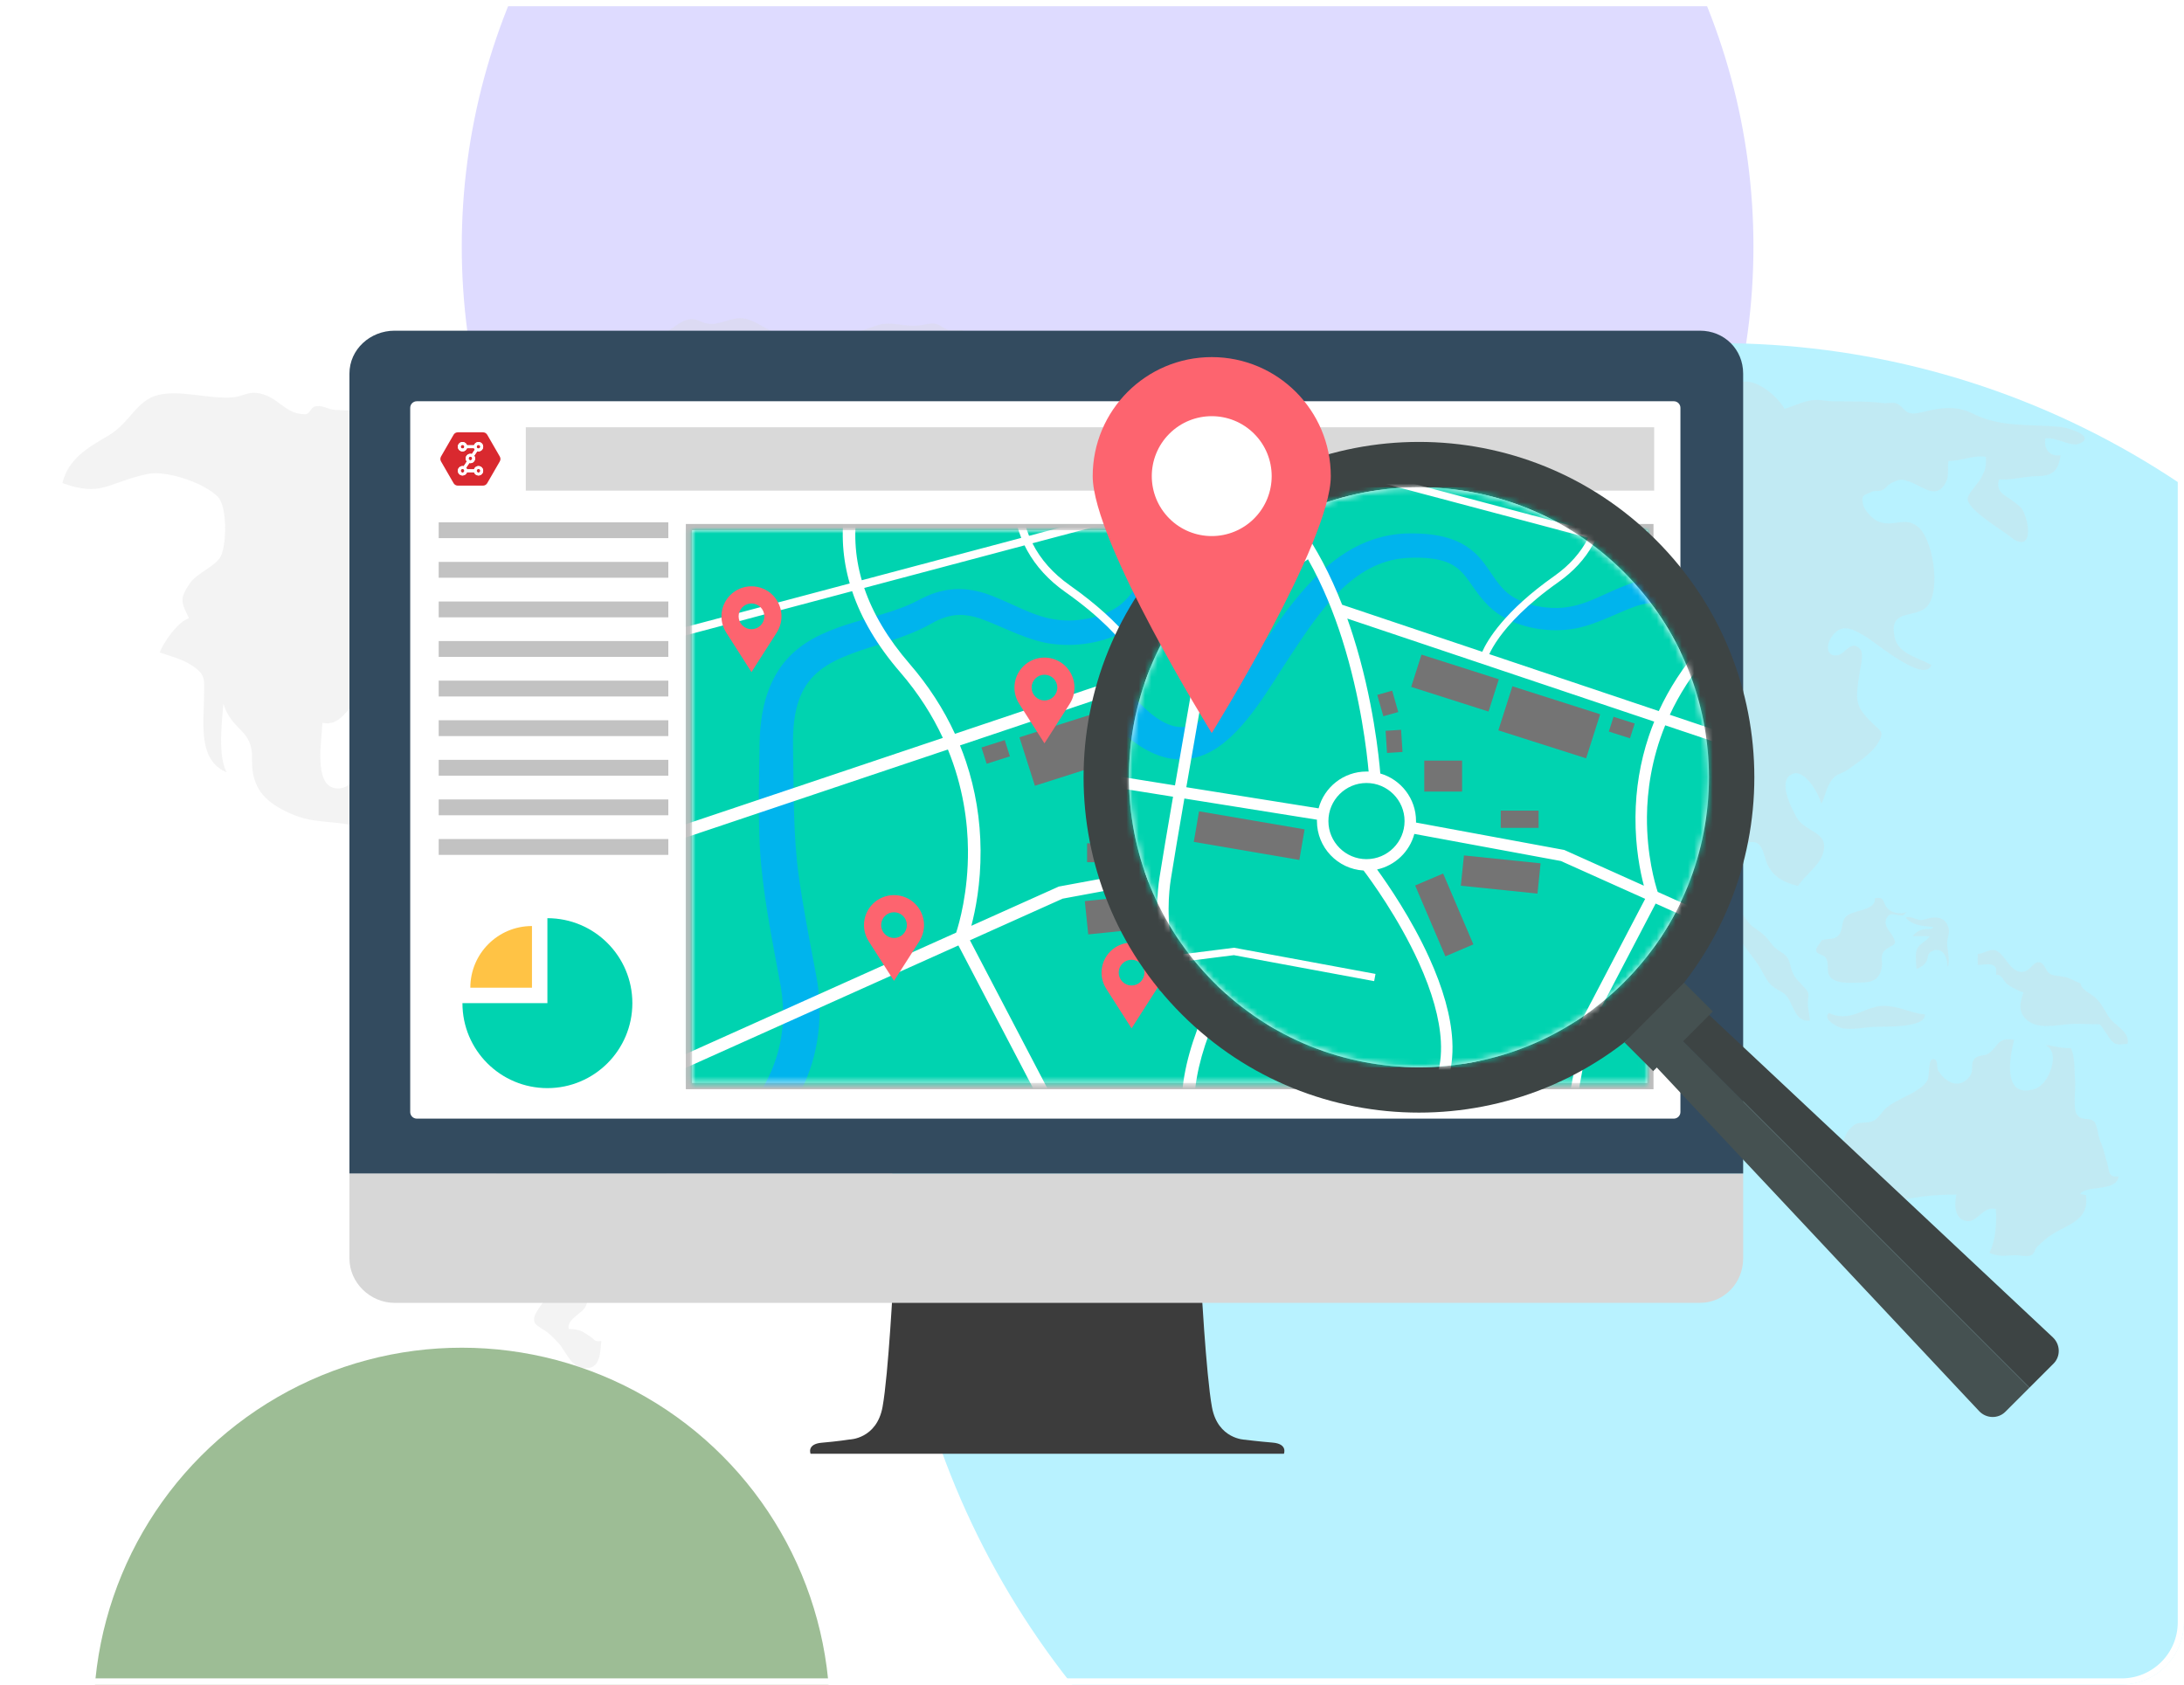 <svg width="350" height="270" viewBox="0 0 350 270" fill="none" xmlns="http://www.w3.org/2000/svg">
<g clip-path="url(#clip0_6301_7589)">
<g filter="url(#filter0_f_6301_7589)">
<circle cx="177.5" cy="39.5" r="103.5" fill="#DEDBFF"/>
</g>
<g filter="url(#filter1_f_6301_7589)">
<circle cx="275.5" cy="187.5" r="132.5" fill="#B8F2FF"/>
</g>
<g filter="url(#filter2_f_6301_7589)">
<circle cx="74" cy="275" r="59" fill="#9DBD95"/>
</g>
<g opacity="0.3">
<path d="M67.2 143.325C66.292 143.049 63.677 138.067 63.539 136.911C63.264 134.516 65.135 132.892 65.163 130.497C63.787 130.305 62.273 130.415 60.841 130.332C60.291 128.102 60.621 126.038 58.392 125.295C56.052 124.524 56.079 126.726 53.657 126.313C50.271 125.735 51.565 118.606 51.675 115.853C55.143 116.569 55.832 112.22 58.749 111.752C60.621 111.421 61.447 113.376 63.154 113.458C64.668 113.568 67.172 111.697 68.494 111.119C69.32 112.522 69.347 114.091 69.925 115.468C70.586 117.092 71.907 117.505 71.99 119.542C71.962 117.037 72.953 114.009 74.054 111.119C77.22 110.32 79.835 108.173 80.77 105.283C81.321 103.631 80.605 102.916 81.679 101.429C82.45 100.328 84.211 99.805 85.175 98.814C88.203 95.704 87.983 95.649 92.277 95.181C94.837 94.906 96.874 94.052 98.966 92.428C97.424 92.456 92.882 92.868 92.249 91.355C91.148 88.684 95.442 87.253 97.011 87.033C102.241 86.317 104.498 87.446 108.6 83.62C107.031 82.849 103.92 82.821 103.094 81.362C102.269 79.931 103.177 77.206 102.324 75.554C98.388 76.848 99.791 74.563 97.039 73.132C94.616 71.866 91.231 74.096 90.597 75.995C89.469 79.27 91.588 80.702 88.808 83.675C86.744 85.849 83.385 87.804 80.66 89.015C79.394 86.648 79.642 84.941 78.321 83.042C77.385 81.72 76.642 82.326 76.036 80.592C75.513 79.188 76.008 76.71 76.064 75.252C79.394 74.068 83.496 71.948 86.193 69.829C87.9 68.48 88.891 67.654 90.845 67.049C92.855 66.443 94.561 67.462 95.635 65.067C95.433 65.03 95.24 64.993 95.057 64.957C94.561 60.938 101.801 64.213 102.792 66.801C103.039 67.517 103.315 68.232 103.122 69.086C102.929 69.884 101.498 70.71 101.498 70.765C101.443 73.242 103.865 73.27 106.233 74.233C106.921 72.774 105.847 71.783 104.498 71.178C105.847 70.957 106.838 70.104 106.783 68.783C105.737 68.673 105.517 68.04 104.719 67.627C105.352 67.352 105.93 66.498 106.783 66.305C106.921 64.764 106.976 63.14 106.453 61.681C103.562 61.516 102.324 61.268 100.012 60.36C96.681 59.038 95.772 60.442 92.304 60.332C92.249 61.709 92.166 63.112 92.607 64.324L92.277 64.681C90.487 68.205 88.781 62.947 86.936 62.672C87.102 63.993 87.68 65.012 87.762 66.305C84.156 66.058 81.734 68.343 78.045 68.067C75.155 67.874 71.246 67.682 68.494 67.104C65.356 66.471 64.062 65.507 60.786 65.7C58.502 65.81 56.052 65.838 53.767 65.7C52.556 65.645 51.895 64.957 50.712 65.094C49.748 65.177 49.721 66.361 48.95 66.388C45.564 66.471 44.546 63.333 41.105 62.975C39.673 62.81 38.82 63.525 37.471 63.663C33.618 64.048 29.021 62.424 25.332 63.305C21.864 64.158 20.818 67.764 17.432 69.774C14.184 71.673 10.936 73.49 10 77.426C16.331 79.711 17.129 77.371 23.653 75.967C26.626 75.334 32.709 77.371 34.911 79.628C36.37 81.142 36.37 86.95 35.407 89.097C34.664 90.722 31.526 91.823 30.397 93.529C28.718 96.007 29.048 96.53 30.287 99.09C28.498 99.612 26.158 102.998 25.608 104.567C27.204 105.145 29.213 105.641 30.672 106.604C33.095 108.173 32.709 108.834 32.682 112.165C32.627 116.156 31.801 121.909 36.315 123.781C34.911 121.028 35.545 115.991 35.792 112.825C37.251 117.285 40.527 116.872 40.389 121.661C40.252 126.671 42.839 128.928 47.408 130.745C51.29 132.259 55.859 131.24 59.768 133.498C62.741 135.232 61.97 136.718 62.796 139.498C63.401 141.563 65.025 144.453 67.2 143.325Z" fill="#D8D8D8"/>
<path d="M145.155 63.663C144.769 61.764 142.182 60.635 145.568 59.424C146.944 58.928 148.155 59.286 149.504 58.956C150.99 58.626 150.385 58.736 150.743 57.442C151.045 56.313 150.715 56.148 151.954 55.405C152.449 55.102 152.917 55.157 153.468 54.744C154.073 54.276 154.294 53.616 154.954 53.368L154.128 52.873C153.468 52.873 152.559 53.038 151.926 52.845C150.99 52.57 150.605 51.882 149.559 51.854C148.733 51.827 147.88 52.129 147.027 52.184C145.182 52.322 143.586 51.772 141.879 51.882C140.2 51.992 138.714 53.038 137.007 53.203C135.465 53.368 133.814 53.671 132.245 53.533C131.171 53.451 130.291 53.148 129.217 53.038C127.951 52.9 126.96 53.533 125.749 53.561C123.271 53.616 121.097 50.946 118.537 51.001C116.775 51.028 115.178 52.184 113.334 51.854C112.261 51.661 111.765 51.056 110.609 51.166C108.93 51.304 107.636 53.01 106.095 53.506C105.131 53.809 104.058 53.368 103.122 53.726C101.938 54.166 101.278 55.185 99.901 55.405C99.241 55.515 98.442 55.405 97.754 55.433C97.534 57.855 103.149 57.084 104.553 56.919C105.957 56.781 107.031 56.038 108.187 55.708C109.591 55.267 111.022 55.57 112.591 55.57C114.325 55.57 114.986 54.552 116.527 54.221C117.243 54.056 120.519 54.084 120.932 54.772C121.757 56.176 119.06 56.341 118.234 56.424C116.913 56.561 116.142 56.534 115.261 57.607C116.362 58.708 118.702 57.745 119.968 58.626C121.262 59.507 119.996 62.975 122.253 62.865C122.253 64.764 122.198 65.397 120.739 65.893C119.17 66.443 118.454 65.728 118.399 67.93C118.317 70.985 121.372 70.242 122.143 72.719C122.528 74.04 122.693 77.949 125.171 75.417C125.859 74.729 125.501 73.82 126.354 72.995C127.29 72.141 128.859 72.114 129.85 71.343C130.869 70.517 131.061 69.636 132.465 69.168C133.539 68.811 134.557 68.865 135.465 68.398C136.484 67.847 137.09 66.773 138.218 66.416C138.989 66.14 140.035 66.416 140.833 66.195C142.292 65.81 145.485 65.397 145.155 63.663Z" fill="#D8D8D8"/>
<path d="M117.271 157.281C115.206 156.482 112.921 156.978 111.683 155.161C111.242 154.555 110.967 152.601 110.279 152.408C110.059 152.326 108.49 153.069 108.077 153.124C106.398 153.427 103.975 154.473 102.351 154.087C102.076 151.72 102.599 149.133 102.461 146.683C101.553 146.628 100.342 146.903 99.461 146.655C97.919 146.242 98.085 144.839 96.791 143.985C95.91 143.38 94.671 143.6 93.57 143.022C92.332 142.416 91.423 141.095 90.295 140.517C88.973 139.856 87.542 139.361 86.138 138.452C84.707 137.517 83.275 137.186 81.486 136.828H80.468C79.311 137.902 80.33 138.7 80.688 139.581C80.963 140.297 81.761 142.636 80 142.609C78.623 142.581 79.614 140.902 79.257 140.049C79.091 139.636 78.293 139.278 78.128 138.838C77.935 138.37 78.1 137.517 78.045 137.049C77.467 136.994 76.889 136.994 76.311 137.021C76.229 140.159 74.082 140.187 71.356 140.599C71.054 141.783 72.045 141.838 72.21 142.636C72.54 144.233 71.081 144.536 70.668 145.692C70.283 146.82 71.054 146.71 71.164 147.839C71.329 149.518 69.842 150.069 68.631 150.922C67.365 151.83 65.989 152.656 65.438 154.28C64.75 156.317 65.521 156.455 66.952 157.336C69.237 158.794 68.163 160.749 68.301 163.226C68.824 163.419 69.237 163.694 69.787 163.777C70.035 164.905 71.136 165.401 71.742 166.172C72.568 167.245 72.98 168.594 73.228 170.135C75.017 170.328 79.587 169.117 80.302 170.245C80.908 171.154 79.945 172.338 80.165 173.108C80.633 174.732 82.67 174.072 84.184 174.374C83.578 175.31 82.835 175.888 81.679 175.806C81.431 177.347 82.505 178.063 82.78 179.384C82.092 179.742 79.89 181.201 79.724 181.862C79.394 183.293 81.871 184.312 81.431 186.046C78.596 186.293 79.89 189.266 79.807 190.973C80.936 191.606 82.202 191.799 83.33 192.404C83.385 194.083 83.441 195.79 83.523 197.442C83.578 198.488 83 201.185 83.578 202.039C83.853 202.424 84.762 202.231 85.065 202.672C85.285 202.919 85.147 203.222 85.34 203.553C85.808 204.296 85.34 204.406 86.055 205.066C86.716 205.672 87.267 205.177 87.597 206.085C87.762 206.58 87.404 207.874 87.212 208.315C86.799 209.333 85.147 210.792 85.698 212.003C85.918 212.499 87.432 213.269 87.9 213.682C88.533 214.233 89.221 214.921 89.772 215.582C90.845 216.958 91.671 219.325 93.901 219.298C96.323 219.27 96.158 216.655 96.378 214.921C95.194 215.114 95.249 214.618 94.616 214.233C93.295 213.379 93.047 213.049 91.148 212.994C90.763 211.453 93.323 210.544 93.873 209.361C95.112 206.553 91.616 208.122 90.487 205.947C92.029 204.488 93.24 205.507 95.057 205.589C98.828 205.727 95.222 203.58 95.552 201.736C97.727 201.571 101.388 200.084 100.947 197.304C98.332 197.166 96.048 198.378 96.24 195.102C98.47 194.992 100.094 196.286 102.186 195.295C104.746 194.056 105.737 190.175 106.893 187.752C107.691 186.046 108.132 182.357 110.059 181.614C112.096 180.843 114.793 182.412 116.692 181.063C116.032 179.192 114.6 177.733 114.848 175.613C115.068 173.466 116.417 171.732 116.885 169.695C117.243 167.988 117.601 166.942 118.482 165.456C119.06 164.465 120.298 162.373 120.436 161.272C120.711 159.428 118.674 157.859 117.271 157.281Z" fill="#D8D8D8"/>
<path fill-rule="evenodd" clip-rule="evenodd" d="M276.539 133.388C275.08 130.442 273.593 128.736 270.73 126.836C268.171 125.157 265.005 121.441 262.417 123.726C260.463 125.432 258.151 128.13 256.609 130.222C254.077 133.608 256.527 135.287 256.224 138.838C255.729 144.343 253.664 140.187 252.838 137.737C252.123 135.59 250.278 133.938 249.425 131.874C248.517 129.589 249.177 126.616 248.929 124.194C245.434 124.744 244.112 125.322 241.635 123.258C240.617 122.432 239.433 120.643 238.194 120.23C235.827 119.404 232.992 122.735 230.404 121.469C228.835 120.725 228.835 118.083 228.477 116.294C224.403 116.266 219.339 116.651 220.027 111.119C220.045 111.119 220.054 111.109 220.054 111.091L218.843 111.366C218.77 111.421 218.715 111.476 218.678 111.532C217.247 113.376 219.008 115.027 219.917 116.789C220.632 118.11 221.293 122.184 223.22 121.661C224.789 121.221 224.816 118.083 227.046 118.138C227.404 119.762 227.266 121.937 228.67 122.845C229.193 123.175 230.377 122.845 230.982 123.175C231.588 123.506 232.193 124.359 232.551 124.882C231.23 126.396 229.331 127.194 228.175 128.763C227.624 129.534 227.652 130.525 226.661 131.323C224.844 132.837 222.422 132.892 220.385 133.911C218.705 134.736 217.054 137.351 215.127 137.049C214.925 137.03 214.732 136.984 214.549 136.911C214.641 137.058 214.732 137.195 214.824 137.324C217.302 140.489 220.302 138.15 223.44 138.673C223.55 140.847 223.743 142.471 222.091 144.04C220.054 145.995 217.632 146.463 216.201 148.912C215.402 150.289 215.127 151.693 213.998 152.821C213.255 153.564 212.319 153.62 211.549 154.225C210.117 155.326 209.457 156.592 208.328 158.051C207.42 157.418 207.144 156.482 206.016 156.647C205.025 156.758 203.869 158.85 204.227 159.703C204.915 161.382 207.062 160.501 208.356 160.749C209.264 160.942 209.925 161.767 210.888 161.877C209.512 163.832 208.218 165.869 208.961 168.319C209.704 170.631 211.576 171.374 208.741 173.439C207.309 174.485 203.07 176.191 202.465 178.146C202.135 179.247 203.428 181.669 204.282 182.192C203.291 184.807 203.373 186.348 200.841 187.917C199.299 188.853 197.483 188.936 196.216 190.202C195.308 191.111 195.556 192.184 195.033 192.817C194.234 193.781 193.849 193.12 192.473 193.478C190.243 194.056 190.628 195.735 189.17 196.836C187.903 197.799 185.371 197.689 184.628 196.203C183.94 194.799 185.068 192.322 184.875 190.78C184.49 188 181.517 185.715 181.93 182.715C180.031 182.412 180.251 180.761 179.893 179.439C179.425 177.705 179.067 177.512 178.159 176.164C177.361 174.98 177.498 174.677 177.03 173.191C176.452 171.236 176.507 171.704 176.7 170.025C176.92 168.071 177.168 168.264 178.269 167.025C179.7 165.401 179.508 166.337 179.398 164.382C179.205 161.465 176.673 159.951 173.892 160.006C174.25 156.895 172.764 158.161 171.085 156.51C169.378 154.831 171.277 153.785 173.287 153.097C172.433 152.656 171.415 152.161 170.617 151.5C171.443 149.876 174.223 146.986 173.562 145.114C172.901 143.325 169.598 142.251 167.974 142.031C163.735 141.453 162.249 146.215 157.789 145.885C153.523 145.582 149.339 142.499 147.109 139.03C145.733 136.883 146.504 134.434 145.32 132.121C145.237 131.984 144.412 132.011 144.219 131.681C144.136 131.571 144.054 130.607 144.191 130.717C143.668 130.277 143.393 129.644 142.237 129.369C142.787 128.57 145.292 127.001 145.32 125.955C145.375 124.331 143.971 124.937 143.778 123.726C143.503 122.212 146.146 120.312 147.164 119.624C148.816 118.496 150.935 117.863 152.036 116.073C152.587 115.193 152.614 113.651 153.165 112.633C153.743 111.532 154.046 111.834 154.404 110.596C154.624 109.797 154.073 108.669 154.541 107.926C155.477 106.522 157.321 107.292 158.643 106.632C159.441 106.219 159.771 105.448 160.459 105.008C162.607 103.714 165.497 104.32 167.864 104.54C168.8 104.65 170.397 105.145 171.387 104.788C172.076 104.54 172.296 103.466 173.067 103.356C174.828 103.108 174.746 105.613 176.7 105.256C176.562 106.577 174.828 107.375 174.993 108.614C175.131 109.632 178.572 111.229 179.425 111.532C181.325 112.165 185.756 112.055 187.133 110.706C184.875 109.797 187.38 106.962 189.307 107.513C190.023 115.358 199.299 110.843 203.593 108.834L203.373 109.742C203.814 108.559 204.144 106.935 203.593 105.668C203.125 104.567 203.896 104.788 202.52 104.32C201.336 103.907 199.575 104.898 198.391 105.008C197.07 105.145 193.959 105.503 192.831 104.76C191.619 103.989 191.84 102.09 191.619 100.521C189.638 100.438 185.426 101.539 187.903 104.292C184.49 104.65 184.875 101.347 184.022 99.062C183.499 97.631 181.435 94.74 180.141 93.805C176.783 91.437 177.003 94.768 178.269 96.64C179.893 99.062 179.866 100.356 180.554 103.136C180.141 102.64 179.288 102.31 178.957 101.897C178.544 101.347 178.847 100.576 178.324 99.888C177.361 98.677 176.287 98.594 175.159 97.796C174.03 96.97 169.103 92.125 169.295 97.245C165.084 95.869 165.166 102.007 161.891 103.466C159.276 104.65 156.551 105.779 153.908 103.879C153.89 103.732 153.908 103.595 153.963 103.466C155.752 102.943 156.193 101.264 156.193 99.64C156.193 98.759 155.532 98.511 155.67 97.768C155.807 97.053 156.688 96.117 157.101 95.511C158.34 96.337 160.102 99.117 162.056 98.016C163.102 97.466 164.313 93.915 164.065 92.841C163.46 92.758 162.937 92.208 162.304 92.153C161.781 90.061 163.46 90.639 164.286 89.786C164.946 89.07 164.864 88.106 165.607 87.336C167.148 85.712 171.057 84.996 173.122 84.445C174.663 84.06 176.15 83.207 177.636 83.097C180.361 82.931 181.49 84.693 183.747 82.188C184.93 80.895 185.536 78.28 187.353 77.894C187.738 77.812 188.124 77.839 188.454 77.894C188.417 77.913 188.417 77.913 188.454 77.894C188.582 77.876 188.711 77.867 188.839 77.867C189.335 77.784 190.188 77.674 191.179 77.564C191.197 77.546 191.216 77.527 191.234 77.509C194.785 74.701 187.38 75.527 186.472 74.536C186.83 73.6 188.179 71.013 187.38 69.994C186.307 68.618 185.288 69.994 184.132 70.462C182.728 71.068 182.343 70.434 181.545 72.086C181.352 72.472 181.187 74.591 181.242 74.976C181.6 76.958 185.096 79.683 180.389 79.491C178.407 79.408 175.544 78.858 173.755 78.197C172.544 77.757 171.966 76.408 171.112 75.885C170.369 75.417 168.332 75.499 168.139 74.288C167.947 73.325 173.452 68.287 174.581 67.709C178.214 65.81 182.976 64.131 187.16 64.351C189.417 64.489 191.344 65.865 193.491 65.948C194.868 66.03 195.886 65.37 197.262 65.7C198.501 65.975 200.4 67.021 199.272 68.535C198.529 69.554 197.813 68.673 196.657 68.7C196.354 69.801 197.015 72.169 198.198 72.692C199.932 73.462 201.529 71.398 202.685 70.269C203.704 69.251 204.474 68.37 205.685 67.654C206.897 66.939 208.768 66.746 209.291 65.315C210.998 64.847 213.173 64.406 214.962 64.819C216.476 65.15 216.09 65.37 217.384 66.168C219.311 67.379 220.302 67.572 222.532 66.581C223.468 63.415 218.568 64.819 218.32 62.507C218.155 61.268 222.972 61.433 224.101 61.654C227.101 62.259 225.339 63.58 226.22 65.728C226.991 67.572 229.358 67.407 230.872 66.581C230.955 64.792 231.092 63.608 229.138 62.92C229.221 59.892 232.028 60.085 234.313 60.085C236.432 60.085 238.112 59.534 240.121 59.396C241.828 59.259 242.378 60.387 243.81 60.553C245.874 60.828 248.186 57.91 250.609 57.827C252.866 57.717 256.086 58.543 258.206 59.149C257.49 60.36 255.04 60.773 253.719 61.158C255.563 61.709 257.215 62.782 259.142 63.25C261.95 63.911 262.748 62.534 265.418 62.342C267.565 62.177 270.4 63.223 272.437 63.47C272.74 63.525 273.153 63.03 273.758 63.167C274.171 63.223 274.254 64.021 274.722 64.048C275.548 64.076 275.327 64.269 276.016 64.048C277.199 63.663 277.557 61.488 279.346 61.186C281.686 60.8 284.989 63.663 285.98 65.535C287.797 64.957 289.421 64.103 290.99 64.103C291.761 64.076 292.917 64.296 293.798 64.324C296.605 64.351 299.11 64.269 301.78 64.599C302.441 64.681 303.212 64.434 303.845 64.626C304.726 64.902 305.166 65.948 305.992 66.195C306.928 66.471 308.414 65.92 309.488 65.728C312.02 65.232 313.919 65.177 316.259 66.333C320.581 68.535 325.453 67.957 330.243 68.425C331.536 68.563 336.023 69.967 333.188 71.123C331.894 71.673 329.444 69.994 327.793 70.269C327.462 71.921 328.481 73.242 330.215 72.967C329.857 75.637 328.839 76.298 326.306 76.325C324.38 76.353 322.122 77.013 320.361 76.821C319.728 78.995 321.434 79.353 322.755 80.427C323.829 81.308 324.104 81.335 324.6 82.821C325.481 85.409 325.068 88.354 322.177 86.042C320.663 84.803 315.351 81.748 315.323 79.931C315.323 79.188 317.057 77.371 317.443 76.656C318.159 75.334 318.324 74.894 318.241 73.215C316.232 72.912 314.305 73.903 312.268 73.875C312.075 74.756 312.323 76.27 311.965 77.041C310.479 80.289 308.332 78.059 306.102 77.234C304.698 76.711 304.368 76.793 303.047 77.454C302.524 77.701 302.166 78.362 301.588 78.582C301.147 78.775 300.349 78.61 299.991 78.803C298.973 79.381 298.064 79.133 298.642 81.087C298.89 81.858 300.101 83.207 300.955 83.565C303.487 84.638 305.496 82.519 307.643 84.693C309.983 87.088 311.194 95.731 308.359 97.603C306.267 98.98 302.716 97.796 303.625 102.09C304.175 104.815 307.313 105.338 309.515 106.577C308.442 109.632 300.597 102.998 299.083 102.09C297.266 101.016 295.614 99.998 294.155 101.347C292.504 102.861 292.449 105.421 294.568 105.008C295.614 104.815 296.743 102.393 298.119 104.072C298.752 104.815 298.092 107.127 297.982 108.036C297.404 111.972 297.128 113.073 299.991 115.826C301.478 117.285 302.056 117.202 300.927 119.156C300.019 120.698 297.514 122.377 296.11 123.368C294.816 124.249 294.266 123.836 293.247 125.46C292.642 126.451 292.449 127.8 291.871 128.846C291.485 127.167 289.256 123.34 287.356 124.001C284.686 124.964 287.081 129.479 287.935 131.02C289.173 133.195 292.394 133.277 292.339 135.7C292.256 138.37 289.586 139.829 288.127 142.003C285.953 141.425 284.329 140.71 283.283 138.645C282.594 137.269 282.594 134.406 280.172 135.039C279.319 137.709 278.741 139.994 278.163 142.664C277.777 140.765 279.704 138.673 279.016 136.801C278.631 135.645 277.144 134.626 276.539 133.388ZM212.677 133.443C212.595 132.81 212.512 132.204 212.402 131.681C212.017 129.699 211.879 128.185 210.448 126.644C209.952 126.121 209.099 126.01 208.576 125.432C207.86 124.662 207.722 123.395 207.172 122.542C206.208 121.138 204.97 119.982 204.006 118.523C203.263 117.367 202.272 115 200.923 114.725C200.813 118 201.942 119.211 203.318 121.964C204.75 124.882 205.823 127.662 208.273 130.112C209.594 131.433 211.549 132.314 212.677 133.443Z" fill="#D8D8D8"/>
<path d="M214.659 173.907C212.319 175.888 214.246 175.448 214.411 177.925C214.549 180.293 211.851 180.54 210.998 182.412C211.714 184.091 214.026 183.596 215.512 183.541C216.256 182.027 217.797 181.421 218.733 180.1C219.531 178.971 220.357 177.155 220.825 175.833C221.513 173.824 220.33 171.787 220.522 169.998C219.889 170.438 219.586 170.411 218.705 170.851C217.192 171.622 215.925 172.833 214.659 173.907Z" fill="#D8D8D8"/>
<path d="M220.522 169.998C220.614 169.943 220.715 169.869 220.825 169.778C221.486 169.282 221.568 168.566 222.339 168.209L220.99 168.649C220.715 169.089 220.578 169.53 220.522 169.998Z" fill="#D8D8D8"/>
<path d="M337.702 186.431C337.262 185.11 337.207 184.229 336.546 182.825C336.271 182.192 336.106 180.265 335.61 179.77C334.812 178.971 333.546 179.797 332.775 178.531C332.197 177.567 332.665 174.209 332.555 173.273C332.39 171.677 332.61 169.337 331.839 167.961C330.628 168.071 329.417 167.713 328.233 167.52H327.765C330.325 168.511 328.398 173.741 326.196 174.485C320.746 176.301 322.095 169.199 322.783 166.667C320.058 166.172 320.306 167.685 318.682 168.842C318.076 169.282 316.865 169.007 316.314 169.833C315.764 170.631 316.369 171.622 315.626 172.558C313.919 174.705 311.717 173.411 310.616 171.594C310.313 171.126 310.699 169.612 309.708 169.75C308.965 169.86 309.267 172.558 308.855 173.191C307.588 175.228 303.927 176.026 302.138 177.705C301.505 178.311 300.954 179.302 300.184 179.66C299.22 180.127 297.899 179.659 296.963 180.43C294.954 182.027 295.064 184.862 295.257 186.954C295.614 190.725 293.467 193.946 293.715 197.744C297.514 199.203 299.441 194.028 302.909 192.872C306.019 191.854 310.203 191.413 313.534 191.468C313.121 193.147 313.259 195.68 315.406 195.707C317.03 195.735 317.828 193.285 319.838 193.753C320.003 196.01 319.838 198.708 318.819 200.8C320.251 201.46 321.269 201.24 322.783 201.185C323.444 201.13 324.958 201.488 325.508 201.185C326.141 200.855 326.031 200.194 326.499 199.781C326.912 199.424 327.242 199.093 327.765 198.653C330.463 196.285 334.922 196.148 334.289 191.551C334.014 191.496 333.656 191.386 333.353 191.386C334.344 189.872 339.189 191.083 339.519 188.551C337.73 188.771 338.06 187.532 337.702 186.431Z" fill="#D8D8D8"/>
<path d="M293.467 156.757C294.624 157.776 296.963 157.473 298.34 157.473C300.129 157.473 301.312 156.895 301.588 154.886C301.725 153.785 301.175 153.014 302.248 152.161C303.349 151.307 304.258 151.583 303.239 149.903C302.771 149.16 301.808 148.279 302.331 147.178C302.992 145.857 304.093 147.013 305.084 146.655L305.524 146.187C304.533 146.6 302.909 146.325 302.248 145.279C301.698 144.343 301.946 143.71 300.459 143.958C300.624 146.16 296.633 145.692 295.67 147.096C295.119 147.866 295.312 148.83 294.844 149.628C294.101 150.784 293.027 150.316 291.898 150.729C291.733 151.197 290.825 151.968 291.1 152.518C291.348 153.014 292.339 152.986 292.669 153.647C293.22 154.748 292.532 155.877 293.467 156.757Z" fill="#D8D8D8"/>
<path d="M289.724 160.666C289.779 159.4 290.109 159.317 289.201 158.299C288.54 157.556 287.494 156.675 287.164 155.574C286.668 154.032 286.834 153.427 285.32 152.518C284.219 151.83 284.053 151.445 283.2 150.399C282.567 149.628 281.769 149.16 280.943 148.555C280.227 148.032 279.897 147.398 279.346 146.655C278.631 145.664 278.328 145.747 277.089 145.747L276.539 144.839C276.016 145.747 278.108 148.692 278.521 149.711C279.291 151.693 280.64 152.904 281.796 154.693C282.292 155.436 282.677 156.29 283.173 157.06C283.806 158.079 284.631 158.492 285.677 159.07C287.439 160.061 287.302 163.969 290.054 163.556C289.999 162.621 289.696 161.63 289.724 160.666Z" fill="#D8D8D8"/>
<path d="M299.854 164.602C301.23 164.465 308.662 164.933 308.469 162.593C306.185 162.345 304.588 161.354 302.248 161.217C299.083 161.024 296.963 163.804 293.578 162.566L293.11 162.345C291.926 163.336 294.569 164.713 295.367 164.823C296.853 165.043 298.477 164.74 299.854 164.602Z" fill="#D8D8D8"/>
<path d="M312.185 148.472C311.772 147.288 310.781 146.903 309.46 147.096C308.855 147.178 308.387 147.481 307.781 147.454C306.983 147.398 306.377 146.875 305.524 146.986L305.414 147.096C306.597 148.389 308.111 148.389 309.818 148.582C309.543 149.105 309.02 148.83 308.469 148.912C307.616 149.023 307.093 149.38 306.487 150.013C307.341 150.096 308.359 150.013 309.24 150.069C308.607 151.032 307.396 151.197 307.093 152.518C306.928 153.344 307.093 154.473 307.12 155.299C307.726 155.078 308.387 154.693 308.689 154.142C309.102 153.399 308.745 152.821 309.708 152.408C311.415 151.665 312.13 153.647 312.103 154.968C312.681 154.06 311.883 151.913 312.075 150.702C312.213 149.876 312.516 149.325 312.185 148.472Z" fill="#D8D8D8"/>
<path d="M339.96 164.933C338.996 164.024 338.391 163.749 337.675 162.538C337.124 161.575 336.491 160.474 335.638 159.758C334.84 159.097 333.656 158.739 333.408 157.611C332.583 157.308 331.784 156.785 330.959 156.592C330.243 156.4 329.059 156.482 328.426 156.014C327.793 155.574 327.655 154.28 326.747 154.225C325.921 154.142 325.426 155.326 324.655 155.629C322.838 156.345 321.82 154.197 320.829 153.096C319.7 151.803 318.929 152.271 317.691 152.739C317.553 152.766 317.168 152.904 316.948 152.876C316.92 153.454 316.92 154.06 316.948 154.638C317.581 154.693 318.737 154.39 319.315 154.665C320.086 155.023 319.838 155.464 319.893 156.234C320.884 156.152 321.021 157.225 321.682 157.748C322.205 158.161 323.609 158.877 324.27 159.07C323.692 160.721 323.306 162.263 324.958 163.584C326.609 164.933 329.445 164.327 331.289 164.162C332.693 164.024 334.152 164.135 335.583 164.162C336.656 164.162 336.436 163.997 337.124 164.988C337.592 165.621 338.281 166.997 339.051 167.3C339.519 167.465 340.455 167.328 340.951 167.3C341.171 166.282 340.62 165.566 339.96 164.933Z" fill="#D8D8D8"/>
</g>
<path d="M203.953 231.211C201.496 231.009 199.531 230.75 199.531 230.75C199.531 230.75 195.167 230.691 194.222 225.517C193.276 220.339 192.433 204.729 192.433 204.729H143.176C143.176 204.729 142.383 220.307 141.436 225.483C140.492 230.659 136.126 230.714 136.126 230.714C136.126 230.714 134.162 231.023 131.704 231.228C129.246 231.433 129.901 233 129.901 233H205.754C205.756 233 206.413 231.417 203.953 231.211Z" fill="#3C3C3C"/>
<path d="M56 201.699C56 205.595 59.336 208.813 63.233 208.813H272.424C276.324 208.813 279.352 205.594 279.352 201.699V188.079H56V201.699Z" fill="#D7D7D7"/>
<path d="M272.425 53H63.233C59.335 53 56 55.987 56 59.884V188.079H279.352V59.884C279.353 55.987 276.324 53 272.425 53Z" fill="#334B5F"/>
<path d="M269.299 178.224C269.299 178.81 268.827 179.285 268.241 179.285H66.796C66.21 179.285 65.739 178.81 65.739 178.224V65.368C65.739 64.783 66.21 64.309 66.796 64.309H268.241C268.826 64.309 269.299 64.783 269.299 65.368V178.224Z" fill="white"/>
<rect x="84.262" y="68.483" width="180.831" height="10.152" fill="#D9D9D9"/>
<rect x="70.303" y="83.711" width="36.801" height="2.538" fill="#C2C2C2"/>
<rect x="70.303" y="90.056" width="36.801" height="2.538" fill="#C2C2C2"/>
<rect x="70.303" y="96.401" width="36.801" height="2.538" fill="#C2C2C2"/>
<rect x="70.303" y="102.746" width="36.801" height="2.538" fill="#C2C2C2"/>
<rect x="70.303" y="109.091" width="36.801" height="2.538" fill="#C2C2C2"/>
<rect x="70.303" y="115.436" width="36.801" height="2.538" fill="#C2C2C2"/>
<rect x="70.303" y="121.781" width="36.801" height="2.538" fill="#C2C2C2"/>
<rect x="70.303" y="128.126" width="36.801" height="2.538" fill="#C2C2C2"/>
<rect x="70.303" y="134.471" width="36.801" height="2.538" fill="#C2C2C2"/>
<path d="M87.724 174.396C95.244 174.396 101.339 168.296 101.339 160.774C101.339 153.254 95.244 147.161 87.724 147.161V160.774H74.11C74.1 168.298 80.196 174.396 87.724 174.396Z" fill="#00D3B0"/>
<path d="M85.25 158.304V148.417C79.79 148.417 75.374 152.842 75.374 158.304H85.25Z" fill="#FFC345"/>
<rect x="110.411" y="84.48" width="154.073" height="89.59" stroke="#BDBDBD"/>
<mask id="mask0_6301_7589" style="mask-type:luminance" maskUnits="userSpaceOnUse" x="110" y="84" width="154" height="90">
<path d="M263.985 84.98H110.911V173.57H263.985V84.98Z" fill="white"/>
</mask>
<g mask="url(#mask0_6301_7589)">
<path d="M270.161 78.177H104.735V180.373H270.161V78.177Z" fill="#00D3B0"/>
<path d="M138.496 123.393L143.702 155.008L165.881 172.899C165.881 172.899 177.155 163.218 191.492 170.448L215.632 173.756L240.241 162.178C240.241 162.178 241.119 141.651 237.443 131.971L236.287 126.824C236.287 126.824 219.553 125.109 214.284 120.207C209.014 115.306 209.137 100.724 209.137 100.724L183.772 108.076L180.884 103.787L146.765 109.057L152.892 118.982L138.496 123.393Z" fill="#00D3B0"/>
<path d="M273.352 89.385C268.661 95.22 263.426 101.738 258.712 107.459C257.378 109.053 255.99 110.728 254.857 112.447C253.681 114.199 252.536 115.983 251.167 117.593C246.369 123.318 239.343 128.933 231.707 124.601C225.827 121.231 221.501 113.166 217.797 107.627C212.937 100.295 207.051 91.225 197.466 90.629C196.35 90.569 195.201 90.559 194.095 90.637C186.801 91.164 187.268 94.933 182.919 99.196C179.443 102.505 173.875 103.751 169.205 103.262C164.954 102.911 160.642 100.373 157.03 99.115C155.905 98.747 154.782 98.523 153.631 98.56C152.053 98.596 150.54 99.197 149.187 99.984C147.101 101.155 144.786 102.028 142.559 102.758C133.189 105.737 127.21 107.097 127.084 118.524C127.083 118.981 127.086 119.559 127.094 120.018C127.227 126.808 127.076 133.753 128.013 140.452C128.652 145.141 129.606 149.954 130.481 154.644L130.673 155.665L130.769 156.176L130.793 156.305C131.999 162.469 131.26 169.096 128.402 174.713C125.717 180.043 121.452 184.565 116.329 187.613L116.028 187.781L113.655 183.627C113.83 183.506 114.184 183.256 114.356 183.129C118.867 179.733 122.591 175.082 124.352 169.68C125.57 166.002 125.768 162.035 125.143 158.219C124.432 154.32 123.644 150.367 123.018 146.452C122.435 142.948 121.976 139.369 121.773 135.819C121.488 130.259 121.668 124.492 121.73 118.947C121.743 118.23 121.792 117.407 121.853 116.693C122.037 114.753 122.378 112.83 123.035 110.975C126.07 102.375 133.423 100.701 141.219 98.494C143.291 97.87 145.252 97.214 147.132 96.221C147.64 95.947 148.178 95.683 148.71 95.457C151.87 94.095 155.12 94.109 158.324 95.257C162.21 96.624 165.574 98.925 169.641 99.359C172.654 99.698 176.289 99.055 178.86 97.41C181.241 95.908 182.399 93.302 184.141 91.143C187.506 86.879 192.546 86.2 197.649 86.319C213.317 86.997 220.653 104.118 229.171 114.797C231.148 117.188 233.908 120.371 237.106 120.439C240.289 120.44 243.325 117.528 245.434 115.277C246.335 114.291 247.181 113.228 248.119 112.274C249.201 111.16 250.33 110.09 251.412 108.976C251.972 108.369 252.595 107.684 253.113 107.031C253.989 105.951 254.237 105.522 254.976 104.554C259.024 99.009 262.82 93.209 266.056 87.152C266.377 86.557 266.68 85.952 266.969 85.35L273.352 89.385Z" fill="#00B4ED"/>
<path d="M257.386 149.2C257.731 146.181 261.761 143.758 265.081 142.256C268.798 140.574 272.485 139.654 272.522 139.645L272.212 138.389C272.057 138.427 268.388 139.342 264.564 141.07C259.281 143.457 256.433 146.143 256.101 149.053C255.859 151.17 254.966 156.466 253.881 162.592L240.542 160.913C241.932 154.577 241.356 149.123 241.015 146.948C240.532 143.867 239.625 138.504 238.627 132.703L279.143 126.229L278.824 124.234L238.283 130.711C236.528 120.542 234.614 109.691 234.266 107.723L235.846 104.313L276.133 100.686L275.952 98.673L236.826 102.195L250.308 73.088L248.474 72.238L234.755 101.857L215.879 89.12C220.039 82.36 225.755 76.389 233.554 73.615L232.877 71.711C226.431 74.004 220.797 78.485 216.129 85.032C213.347 88.933 210.903 93.572 208.832 98.872L184.145 107.163C183.225 105.097 180.245 100.014 171.462 93.823C168.774 91.929 166.768 89.67 165.456 87.072L213.898 74.207L213.566 72.957L164.912 85.878C164.343 84.486 163.96 83.004 163.765 81.437C163.292 77.634 164.163 74.719 164.172 74.69L162.935 74.311C162.896 74.438 161.981 77.476 162.475 81.54C162.672 83.169 163.07 84.732 163.661 86.21L138.107 92.997C136.962 89.041 136.76 85.037 137.509 81.008C138.713 74.537 142.059 70.405 142.092 70.365L140.534 69.078C140.384 69.259 136.861 73.586 135.541 80.539C134.766 84.623 134.918 88.767 135.993 92.854C136.051 93.073 136.112 93.291 136.175 93.51L101.445 102.733L101.777 103.984L136.559 94.746C138.039 99.171 140.612 103.518 144.225 107.696C147.256 111.201 149.479 114.778 151.096 118.261L98.164 136.037L98.808 137.953L151.907 120.121C154.372 126.16 155.084 131.818 155.123 136.202C155.183 142.994 153.691 148.076 153.231 149.475L101.197 172.834L102.024 174.678L153.59 151.529L174.973 192.421L176.764 191.485L155.437 150.7L170.29 144.032L196.109 139.257C196.95 142.387 199.49 144.828 202.676 145.524C200.754 148.167 196.632 154.169 193.513 161.023C191.033 166.474 189.656 171.404 189.42 175.677C189.117 181.17 190.693 185.595 194.105 188.827L195.495 187.36C192.537 184.558 191.172 180.669 191.437 175.803C191.656 171.786 192.969 167.105 195.339 161.89C198.904 154.043 203.828 147.328 205.052 145.71C209.63 145.445 213.272 141.638 213.272 136.995C213.272 136.915 213.271 136.835 213.269 136.755L236.631 133.022C237.629 138.821 238.535 144.184 239.018 147.261C239.344 149.341 239.899 154.592 238.532 160.66L227.866 159.317L202.954 163.93L203.189 165.202L227.904 160.625L238.222 161.924C237.292 165.415 235.7 169.115 233.055 172.598C226.98 180.595 216.853 185.47 202.954 187.09L203.188 189.097C217.654 187.412 228.244 182.272 234.664 173.82C237.555 170.014 239.264 165.971 240.24 162.178L253.655 163.867C251.522 175.854 248.798 190.321 248.755 190.547L250.026 190.786C250.199 189.87 252.855 175.766 254.942 164.029L278.903 167.046L279.064 165.762L255.168 162.754C256.249 156.644 257.139 151.357 257.386 149.2ZM145.753 106.374C142.316 102.4 139.894 98.343 138.496 94.232L164.19 87.408C164.325 87.685 164.466 87.958 164.615 88.228C166.026 90.783 168.078 93.021 170.717 94.88C176.379 98.872 179.491 102.361 181.105 104.584C182.044 105.879 182.597 106.904 182.908 107.578L153.038 117.609C151.203 113.62 148.764 109.855 145.753 106.374ZM169.803 142.067L169.683 142.089L155.663 148.383C156.31 145.951 157.182 141.655 157.144 136.27C157.11 131.376 156.323 126.597 154.806 122.068C154.513 121.193 154.192 120.327 153.844 119.47L207.923 101.309C207.574 102.291 207.236 103.293 206.911 104.316C203.334 115.566 202.315 126.031 202.107 128.61C198.474 129.667 195.812 133.026 195.812 136.995C195.812 137.082 195.813 137.169 195.816 137.256L169.803 142.067ZM204.542 143.704C200.842 143.704 197.833 140.695 197.833 136.995C197.833 133.295 200.842 130.286 204.542 130.286C208.242 130.286 211.251 133.295 211.251 136.995C211.251 140.695 208.242 143.704 204.542 143.704ZM212.98 134.754C211.988 131.023 208.581 128.265 204.542 128.265C204.415 128.265 204.289 128.268 204.164 128.273C204.442 125.116 205.519 115.347 208.849 104.889C210.264 100.444 212.211 95.52 214.85 90.864L233.895 103.715L232.165 107.449L232.221 107.762C232.254 107.952 234.366 119.898 236.288 131.03L212.98 134.754Z" fill="white"/>
<path d="M180.884 135.157H174.214V138.19H180.884V135.157Z" fill="#747474"/>
<path d="M194.363 126.334H187.693V131.802H194.363V126.334Z" fill="#747474"/>
<path d="M234.042 135.282L215.441 138.464L216.363 143.853L234.964 140.672L234.042 135.282Z" fill="#747474"/>
<path d="M161.016 118.617L157.288 119.805L158.118 122.41L161.846 121.222L161.016 118.617Z" fill="#747474"/>
<path d="M178.838 113.244L163.373 118.171L165.847 125.935L181.312 121.007L178.838 113.244Z" fill="#747474"/>
<path d="M194.855 107.663L181.228 112.005L183.041 117.693L196.667 113.351L194.855 107.663Z" fill="#747474"/>
<path d="M198.458 120.902L198.208 124.807L200.936 124.982L201.186 121.077L198.458 120.902Z" fill="#747474"/>
<path d="M191.019 146.228L185.691 158.713L190.624 160.818L195.952 148.333L191.019 146.228Z" fill="#747474"/>
<path d="M187.353 143.035L173.849 144.425L174.399 149.76L187.902 148.37L187.353 143.035Z" fill="#747474"/>
<path d="M200.022 114.012L198.952 117.776L201.582 118.524L202.652 114.76L200.022 114.012Z" fill="#747474"/>
</g>
<path d="M148.082 148.271C148.082 147.639 147.958 147.014 147.716 146.43C147.474 145.846 147.12 145.316 146.673 144.869C146.226 144.422 145.696 144.068 145.112 143.826C144.528 143.584 143.902 143.46 143.27 143.46C142.639 143.46 142.013 143.584 141.429 143.826C140.845 144.068 140.315 144.422 139.868 144.869C139.421 145.316 139.067 145.846 138.825 146.43C138.583 147.014 138.459 147.639 138.459 148.271C138.459 149.224 138.74 150.111 139.218 150.859H139.213L143.27 157.207L147.328 150.859H147.323C147.819 150.087 148.082 149.189 148.082 148.271ZM143.27 150.333C142.724 150.333 142.199 150.116 141.812 149.729C141.426 149.343 141.208 148.818 141.208 148.271C141.208 147.724 141.426 147.2 141.812 146.813C142.199 146.426 142.724 146.209 143.27 146.209C143.817 146.209 144.342 146.426 144.729 146.813C145.115 147.2 145.333 147.724 145.333 148.271C145.333 148.818 145.115 149.343 144.729 149.729C144.342 150.116 143.817 150.333 143.27 150.333Z" fill="#FD646F"/>
<path d="M125.24 98.781C125.24 98.149 125.116 97.523 124.874 96.939C124.632 96.356 124.278 95.825 123.831 95.378C123.384 94.931 122.854 94.577 122.27 94.335C121.686 94.093 121.061 93.969 120.429 93.969C119.797 93.969 119.171 94.093 118.587 94.335C118.004 94.577 117.473 94.931 117.026 95.378C116.58 95.825 116.225 96.356 115.983 96.939C115.742 97.523 115.617 98.149 115.617 98.781C115.617 99.734 115.898 100.621 116.377 101.369H116.371L120.429 107.716L124.486 101.369H124.481C124.977 100.596 125.24 99.698 125.24 98.781ZM120.429 100.843C119.882 100.843 119.357 100.625 118.971 100.239C118.584 99.852 118.367 99.328 118.367 98.781C118.367 98.234 118.584 97.709 118.971 97.322C119.357 96.936 119.882 96.719 120.429 96.719C120.976 96.719 121.5 96.936 121.887 97.322C122.273 97.709 122.491 98.234 122.491 98.781C122.491 99.328 122.273 99.852 121.887 100.239C121.5 100.625 120.976 100.843 120.429 100.843Z" fill="#FD646F"/>
<path d="M172.193 110.201C172.193 109.57 172.068 108.944 171.826 108.36C171.585 107.776 171.23 107.246 170.783 106.799C170.337 106.352 169.806 105.998 169.222 105.756C168.639 105.514 168.013 105.39 167.381 105.39C166.749 105.39 166.124 105.514 165.54 105.756C164.956 105.998 164.426 106.352 163.979 106.799C163.532 107.246 163.178 107.776 162.936 108.36C162.694 108.944 162.57 109.57 162.57 110.201C162.57 111.155 162.851 112.042 163.329 112.789H163.324L167.381 119.137L171.439 112.789H171.434C171.929 112.017 172.193 111.119 172.193 110.201ZM167.381 112.264C166.834 112.264 166.31 112.046 165.923 111.66C165.536 111.273 165.319 110.748 165.319 110.201C165.319 109.655 165.536 109.13 165.923 108.743C166.31 108.357 166.834 108.139 167.381 108.139C167.928 108.139 168.453 108.357 168.839 108.743C169.226 109.13 169.443 109.655 169.443 110.201C169.443 110.748 169.226 111.273 168.839 111.66C168.453 112.046 167.928 112.264 167.381 112.264Z" fill="#FD646F"/>
<path d="M226.759 129.236C226.759 128.604 226.635 127.979 226.393 127.395C226.151 126.811 225.797 126.281 225.35 125.834C224.903 125.387 224.373 125.033 223.789 124.791C223.205 124.549 222.58 124.425 221.948 124.425C221.316 124.425 220.69 124.549 220.106 124.791C219.523 125.033 218.992 125.387 218.545 125.834C218.099 126.281 217.744 126.811 217.502 127.395C217.261 127.979 217.136 128.604 217.136 129.236C217.136 130.19 217.417 131.076 217.896 131.824H217.89L221.948 138.172L226.005 131.824H226C226.496 131.052 226.759 130.154 226.759 129.236ZM221.948 131.298C221.401 131.298 220.876 131.081 220.49 130.694C220.103 130.308 219.886 129.783 219.886 129.236C219.886 128.689 220.103 128.165 220.49 127.778C220.876 127.391 221.401 127.174 221.948 127.174C222.495 127.174 223.019 127.391 223.406 127.778C223.793 128.165 224.01 128.689 224.01 129.236C224.01 129.783 223.793 130.308 223.406 130.694C223.019 131.081 222.495 131.298 221.948 131.298Z" fill="#FD646F"/>
<path d="M216.607 152.078C216.607 151.446 216.483 150.821 216.241 150.237C215.999 149.653 215.645 149.123 215.198 148.676C214.751 148.229 214.221 147.875 213.637 147.633C213.053 147.391 212.428 147.266 211.796 147.266C211.164 147.266 210.538 147.391 209.955 147.633C209.371 147.875 208.84 148.229 208.394 148.676C207.947 149.123 207.592 149.653 207.351 150.237C207.109 150.821 206.984 151.446 206.984 152.078C206.984 153.031 207.265 153.918 207.744 154.666H207.738L211.796 161.014L215.853 154.666H215.849C216.344 153.894 216.607 152.996 216.607 152.078ZM211.796 154.14C211.249 154.14 210.724 153.923 210.338 153.536C209.951 153.149 209.734 152.625 209.734 152.078C209.734 151.531 209.951 151.007 210.338 150.62C210.724 150.233 211.249 150.016 211.796 150.016C212.343 150.016 212.867 150.233 213.254 150.62C213.641 151.007 213.858 151.531 213.858 152.078C213.858 152.625 213.641 153.149 213.254 153.536C212.867 153.923 212.343 154.14 211.796 154.14Z" fill="#FD646F"/>
<path d="M186.152 155.885C186.152 155.253 186.027 154.628 185.785 154.044C185.544 153.46 185.189 152.93 184.742 152.483C184.296 152.036 183.765 151.682 183.181 151.44C182.598 151.198 181.972 151.073 181.34 151.073C180.708 151.073 180.082 151.198 179.499 151.44C178.915 151.682 178.385 152.036 177.938 152.483C177.491 152.93 177.137 153.46 176.895 154.044C176.653 154.628 176.528 155.253 176.528 155.885C176.528 156.838 176.81 157.725 177.288 158.473H177.282L181.34 164.821L185.398 158.473H185.393C185.888 157.701 186.152 156.803 186.152 155.885ZM181.34 157.947C180.793 157.947 180.269 157.73 179.882 157.343C179.495 156.956 179.278 156.432 179.278 155.885C179.278 155.338 179.495 154.814 179.882 154.427C180.269 154.04 180.793 153.823 181.34 153.823C181.887 153.823 182.411 154.04 182.798 154.427C183.185 154.814 183.402 155.338 183.402 155.885C183.402 156.432 183.185 156.956 182.798 157.343C182.411 157.73 181.887 157.947 181.34 157.947Z" fill="#FD646F"/>
<path d="M255.946 153.347C255.946 152.715 255.822 152.089 255.58 151.506C255.338 150.922 254.984 150.392 254.537 149.945C254.09 149.498 253.56 149.144 252.976 148.902C252.392 148.66 251.766 148.535 251.134 148.535C250.503 148.535 249.877 148.66 249.293 148.902C248.709 149.144 248.179 149.498 247.732 149.945C247.285 150.392 246.931 150.922 246.689 151.506C246.447 152.089 246.323 152.715 246.323 153.347C246.323 154.3 246.604 155.187 247.082 155.935H247.077L251.134 162.283L255.192 155.935H255.187C255.683 155.163 255.946 154.265 255.946 153.347ZM251.134 155.409C250.588 155.409 250.063 155.192 249.676 154.805C249.29 154.418 249.072 153.894 249.072 153.347C249.072 152.8 249.29 152.276 249.676 151.889C250.063 151.502 250.588 151.285 251.134 151.285C251.681 151.285 252.206 151.502 252.593 151.889C252.979 152.276 253.197 152.8 253.197 153.347C253.197 153.894 252.979 154.418 252.593 154.805C252.206 155.192 251.681 155.409 251.134 155.409Z" fill="#FD646F"/>
<path fill-rule="evenodd" clip-rule="evenodd" d="M70.676 73.166C70.536 73.409 70.536 73.709 70.676 73.953L72.69 77.441C72.83 77.684 73.09 77.834 73.371 77.834L77.399 77.834C77.68 77.834 77.939 77.684 78.08 77.441L80.094 73.953C80.234 73.709 80.234 73.409 80.094 73.166L78.08 69.678C77.939 69.435 77.68 69.285 77.399 69.285H73.371C73.09 69.285 72.83 69.435 72.69 69.678L70.676 73.166ZM76.678 72.349C77.095 72.349 77.432 72.012 77.432 71.596C77.432 71.179 77.095 70.842 76.678 70.842C76.343 70.842 76.058 71.061 75.961 71.365H74.844C74.747 71.061 74.462 70.842 74.126 70.842C73.71 70.842 73.373 71.179 73.373 71.596C73.373 72.012 73.71 72.349 74.126 72.349C74.461 72.349 74.745 72.131 74.844 71.828H75.961C75.99 71.916 76.034 71.996 76.09 72.066L75.621 72.765C75.309 72.661 74.953 72.773 74.76 73.059C74.566 73.347 74.597 73.72 74.812 73.971L74.31 74.721C74.251 74.706 74.19 74.698 74.126 74.698C73.71 74.698 73.373 75.036 73.373 75.452C73.373 75.868 73.71 76.206 74.126 76.206C74.462 76.206 74.746 75.987 74.844 75.684H75.961C76.059 75.987 76.343 76.206 76.678 76.206C77.095 76.206 77.432 75.868 77.432 75.452C77.432 75.036 77.095 74.698 76.678 74.698C76.343 74.698 76.059 74.917 75.961 75.22H74.844C74.814 75.126 74.765 75.04 74.703 74.966L75.208 74.213C75.505 74.285 75.829 74.17 76.01 73.902C76.191 73.632 76.176 73.288 75.996 73.039L76.477 72.322C76.541 72.34 76.609 72.349 76.678 72.349ZM76.678 71.891C76.841 71.891 76.974 71.759 76.974 71.596C76.974 71.432 76.841 71.3 76.678 71.3C76.515 71.3 76.383 71.432 76.383 71.596C76.383 71.759 76.515 71.891 76.678 71.891ZM74.422 71.596C74.422 71.759 74.29 71.891 74.126 71.891C73.963 71.891 73.831 71.759 73.831 71.596C73.831 71.432 73.963 71.3 74.126 71.3C74.29 71.3 74.422 71.432 74.422 71.596ZM75.629 73.646C75.538 73.781 75.355 73.817 75.219 73.725C75.084 73.634 75.049 73.451 75.14 73.315C75.231 73.18 75.415 73.144 75.55 73.236C75.685 73.327 75.721 73.51 75.629 73.646ZM74.422 75.452C74.422 75.615 74.29 75.747 74.126 75.747C73.963 75.747 73.831 75.615 73.831 75.452C73.831 75.289 73.963 75.157 74.126 75.157C74.29 75.157 74.422 75.289 74.422 75.452ZM76.678 75.747C76.841 75.747 76.974 75.615 76.974 75.452C76.974 75.289 76.841 75.157 76.678 75.157C76.515 75.157 76.383 75.289 76.383 75.452C76.383 75.615 76.515 75.747 76.678 75.747Z" fill="#D9292F"/>
<path fill-rule="evenodd" clip-rule="evenodd" d="M77.432 71.596C77.432 72.012 77.095 72.349 76.678 72.349C76.609 72.349 76.541 72.34 76.477 72.322L75.996 73.039C76.176 73.288 76.191 73.632 76.01 73.902C75.829 74.17 75.505 74.285 75.208 74.213L74.703 74.966C74.765 75.04 74.814 75.126 74.844 75.22H75.961C76.059 74.917 76.343 74.698 76.678 74.698C77.095 74.698 77.432 75.036 77.432 75.452C77.432 75.868 77.095 76.206 76.678 76.206C76.343 76.206 76.059 75.987 75.961 75.684H74.844C74.746 75.987 74.462 76.206 74.126 76.206C73.71 76.206 73.373 75.868 73.373 75.452C73.373 75.036 73.71 74.698 74.126 74.698C74.19 74.698 74.251 74.706 74.31 74.721L74.812 73.971C74.597 73.72 74.566 73.347 74.76 73.059C74.953 72.773 75.309 72.661 75.621 72.765L76.09 72.066C76.034 71.996 75.99 71.916 75.961 71.828H74.844C74.745 72.131 74.461 72.349 74.126 72.349C73.71 72.349 73.373 72.012 73.373 71.596C73.373 71.179 73.71 70.842 74.126 70.842C74.462 70.842 74.747 71.061 74.844 71.365H75.961C76.058 71.061 76.343 70.842 76.678 70.842C77.095 70.842 77.432 71.179 77.432 71.596ZM76.974 71.596C76.974 71.759 76.841 71.891 76.678 71.891C76.515 71.891 76.383 71.759 76.383 71.596C76.383 71.432 76.515 71.3 76.678 71.3C76.841 71.3 76.974 71.432 76.974 71.596ZM74.126 71.891C74.29 71.891 74.422 71.759 74.422 71.596C74.422 71.432 74.29 71.3 74.126 71.3C73.963 71.3 73.831 71.432 73.831 71.596C73.831 71.759 73.963 71.891 74.126 71.891ZM75.219 73.725C75.355 73.817 75.538 73.781 75.629 73.646C75.721 73.51 75.685 73.327 75.55 73.236C75.415 73.144 75.231 73.18 75.14 73.315C75.049 73.451 75.084 73.634 75.219 73.725ZM74.126 75.747C74.29 75.747 74.422 75.615 74.422 75.452C74.422 75.289 74.29 75.157 74.126 75.157C73.963 75.157 73.831 75.289 73.831 75.452C73.831 75.615 73.963 75.747 74.126 75.747ZM76.974 75.452C76.974 75.615 76.841 75.747 76.678 75.747C76.515 75.747 76.383 75.615 76.383 75.452C76.383 75.289 76.515 75.157 76.678 75.157C76.841 75.157 76.974 75.289 76.974 75.452Z" fill="white"/>
<path d="M189.392 162.579C210.382 183.569 244.413 183.569 265.402 162.579C286.392 141.589 286.392 107.559 265.402 86.569C244.413 65.579 210.382 65.579 189.392 86.569C168.403 107.559 168.403 141.589 189.392 162.579ZM194.535 157.437C176.386 139.287 176.386 109.861 194.535 91.712C212.684 73.562 242.11 73.562 260.26 91.712C278.409 109.861 278.409 139.287 260.26 157.437C242.11 175.586 212.684 175.586 194.535 157.437Z" fill="#3D4444"/>
<path d="M260.257 157.435C278.407 139.286 278.407 109.86 260.257 91.711C242.108 73.562 212.682 73.562 194.533 91.711C176.384 109.86 176.384 139.286 194.533 157.435C212.682 175.584 242.108 175.584 260.257 157.435Z" fill="white"/>
<path d="M269.165 166.342L325.232 222.409L329.092 218.549C330.25 217.391 330.2 215.484 328.98 214.34L273.35 162.158L269.165 166.342Z" fill="#3D4444"/>
<path d="M269.165 166.342L325.232 222.409L321.373 226.268C320.214 227.427 318.307 227.376 317.163 226.157L264.981 170.526L269.165 166.342Z" fill="#455151"/>
<path d="M264.936 171.673L274.498 162.111L269.888 157.501L260.326 167.064L264.936 171.673Z" fill="#455151"/>
<mask id="mask1_6301_7589" style="mask-type:luminance" maskUnits="userSpaceOnUse" x="180" y="78" width="94" height="94">
<path d="M260.257 157.435C278.407 139.286 278.407 109.86 260.257 91.711C242.108 73.562 212.682 73.562 194.533 91.711C176.384 109.86 176.384 139.286 194.533 157.435C212.682 175.584 242.108 175.584 260.257 157.435Z" fill="white"/>
</mask>
<g mask="url(#mask1_6301_7589)">
<path d="M159.306 171.049L309.763 171.049V78.1L159.306 78.1V171.049Z" fill="#00D3B0"/>
<path d="M279.057 119.225L274.322 147.979L254.149 164.25C254.149 164.25 243.896 155.446 230.856 162.021L208.901 165.031L186.519 154.5C186.519 154.5 185.719 135.831 189.063 127.026L190.114 122.345C190.114 122.345 205.335 120.785 210.127 116.327C214.919 111.869 214.808 98.607 214.808 98.607L237.878 105.294L240.504 101.393L271.535 106.185L265.963 115.213L279.057 119.225Z" fill="#00D3B0"/>
<path d="M156.403 88.294C160.67 93.6 165.432 99.529 169.719 104.732C170.932 106.182 172.194 107.705 173.225 109.269C174.295 110.862 175.336 112.484 176.581 113.949C180.945 119.156 187.335 124.263 194.28 120.323C199.628 117.258 203.563 109.922 206.931 104.885C211.352 98.216 216.705 89.968 225.423 89.425C226.438 89.37 227.483 89.361 228.489 89.432C235.123 89.912 234.698 93.34 238.654 97.216C241.816 100.227 246.879 101.36 251.127 100.915C254.993 100.596 258.915 98.287 262.2 97.143C263.223 96.808 264.245 96.605 265.291 96.639C266.727 96.671 268.103 97.217 269.334 97.933C271.231 98.999 273.336 99.792 275.362 100.456C283.884 103.166 289.322 104.403 289.437 114.795C289.438 115.212 289.435 115.737 289.428 116.154C289.306 122.33 289.444 128.647 288.592 134.74C288.011 139.005 287.143 143.382 286.347 147.647L286.172 148.576L286.085 149.041L286.063 149.158C284.967 154.765 285.639 160.791 288.238 165.901C290.68 170.748 294.559 174.861 299.219 177.633L299.492 177.786L301.651 174.007C301.491 173.898 301.17 173.67 301.013 173.555C296.91 170.466 293.523 166.236 291.922 161.323C290.813 157.978 290.634 154.37 291.202 150.899C291.849 147.353 292.565 143.758 293.134 140.197C293.665 137.01 294.083 133.754 294.267 130.525C294.526 125.469 294.363 120.224 294.306 115.181C294.295 114.528 294.25 113.78 294.195 113.13C294.027 111.366 293.717 109.617 293.119 107.929C290.359 100.108 283.671 98.586 276.581 96.578C274.696 96.011 272.913 95.414 271.203 94.511C270.741 94.261 270.252 94.022 269.767 93.816C266.894 92.577 263.937 92.59 261.023 93.634C257.489 94.877 254.429 96.97 250.73 97.365C247.99 97.674 244.684 97.088 242.346 95.592C240.18 94.226 239.127 91.856 237.543 89.892C234.483 86.014 229.898 85.397 225.257 85.505C211.006 86.121 204.334 101.693 196.587 111.406C194.789 113.581 192.278 116.475 189.37 116.537C186.475 116.539 183.714 113.89 181.796 111.843C180.976 110.946 180.207 109.979 179.353 109.111C178.37 108.099 177.343 107.125 176.359 106.111C175.85 105.56 175.283 104.936 174.812 104.342C174.015 103.36 173.789 102.971 173.117 102.09C169.436 97.046 165.984 91.771 163.04 86.262C162.748 85.721 162.472 85.171 162.209 84.623C162.209 84.623 156.403 88.294 156.403 88.294Z" fill="#00B4ED"/>
<path d="M172.942 155.024L151.209 157.76L151.356 158.927L173.148 156.184C175.046 166.858 177.462 179.686 177.619 180.52L178.775 180.302C178.737 180.097 176.259 166.939 174.319 156.036L186.519 154.5C187.408 157.95 188.962 161.627 191.591 165.089C197.43 172.776 207.062 177.45 220.219 178.983L220.432 177.157C207.79 175.685 198.58 171.25 193.055 163.977C190.649 160.809 189.201 157.444 188.356 154.269L197.74 153.087L220.218 157.25L220.433 156.093L197.774 151.897L188.073 153.119C186.83 147.6 187.335 142.824 187.631 140.933C188.07 138.134 188.895 133.257 189.803 127.982L211.051 131.377C211.049 131.45 211.048 131.523 211.048 131.596C211.048 135.818 214.361 139.281 218.524 139.522C219.637 140.994 224.115 147.101 227.358 154.238C229.514 158.981 230.708 163.239 230.907 166.892C231.148 171.318 229.906 174.854 227.216 177.403L228.48 178.737C231.583 175.797 233.017 171.774 232.742 166.777C232.527 162.891 231.275 158.407 229.019 153.449C226.183 147.215 222.433 141.757 220.685 139.353C223.582 138.719 225.893 136.5 226.658 133.653L250.141 137.996L263.65 144.06L244.252 181.155L245.881 182.007L265.329 144.814L312.229 165.869L312.982 164.192L265.655 142.946C265.238 141.674 263.881 137.052 263.935 130.874C263.971 126.887 264.618 121.741 266.86 116.248L315.154 132.467L315.74 130.724L267.597 114.557C269.068 111.389 271.09 108.135 273.847 104.947C277.133 101.148 279.473 97.194 280.82 93.17L312.454 101.571L312.756 100.434L281.169 92.045C281.226 91.847 281.282 91.648 281.334 91.449C282.312 87.731 282.45 83.962 281.745 80.248C280.544 73.924 277.34 69.989 277.204 69.824L275.787 70.995C275.817 71.031 278.86 74.789 279.955 80.675C280.637 84.338 280.453 87.98 279.411 91.578L256.17 85.406C256.707 84.061 257.069 82.64 257.248 81.159C257.697 77.462 256.865 74.699 256.829 74.583L255.705 74.928C255.713 74.955 256.505 77.606 256.075 81.065C255.897 82.49 255.549 83.838 255.032 85.104L210.78 73.352L210.478 74.489L254.537 86.19C253.344 88.552 251.519 90.607 249.074 92.33C241.086 97.961 238.376 102.583 237.539 104.462L215.086 96.922C213.202 92.102 210.979 87.882 208.449 84.334C204.204 78.38 199.079 74.304 193.216 72.219L192.6 73.95C199.694 76.474 204.893 81.905 208.676 88.053L191.508 99.637L179.031 72.698L177.363 73.471L189.625 99.945L154.039 96.741L153.874 98.572L190.517 101.87L191.953 104.972C191.637 106.762 189.896 116.631 188.299 125.88L151.427 119.989L151.137 121.804L187.987 127.692C187.079 132.967 186.254 137.845 185.815 140.648C185.505 142.626 184.98 147.586 186.245 153.349L174.113 154.876C173.126 149.304 172.314 144.488 172.094 142.562C171.792 139.916 169.202 137.473 164.396 135.301C160.918 133.73 157.581 132.898 157.441 132.863L157.159 134.005C157.192 134.014 160.545 134.851 163.926 136.38C166.946 137.746 170.612 139.951 170.925 142.696C171.15 144.658 171.959 149.467 172.942 155.024ZM265.831 113.964L238.664 104.84C238.947 104.228 239.45 103.295 240.304 102.118C241.771 100.095 244.602 96.922 249.752 93.292C252.152 91.6 254.019 89.565 255.301 87.242C255.437 86.996 255.566 86.747 255.688 86.496L279.058 92.702C277.786 96.441 275.583 100.131 272.457 103.745C269.718 106.912 267.5 110.336 265.831 113.964ZM226.924 131.833C226.926 131.754 226.928 131.675 226.928 131.596C226.928 127.985 224.506 124.931 221.202 123.97C221.013 121.623 220.087 112.105 216.833 101.874C216.538 100.943 216.23 100.032 215.912 99.139L265.098 115.657C264.782 116.436 264.49 117.223 264.223 118.02C262.844 122.139 262.128 126.485 262.097 130.936C262.062 135.834 262.855 139.741 263.443 141.953L250.692 136.229L250.583 136.208L226.924 131.833ZM212.885 131.596C212.885 128.231 215.623 125.493 218.988 125.493C222.352 125.493 225.09 128.231 225.09 131.596C225.09 134.96 222.353 137.698 218.988 137.698C215.623 137.698 212.885 134.96 212.885 131.596ZM190.115 126.17C191.862 116.046 193.783 105.18 193.813 105.008L193.864 104.723L192.291 101.327L209.612 89.639C212.013 93.874 213.783 98.352 215.07 102.395C218.099 111.907 219.079 120.791 219.332 123.663C219.218 123.658 219.103 123.655 218.988 123.655C215.314 123.655 212.215 126.163 211.313 129.557L190.115 126.17Z" fill="white"/>
<path d="M240.505 132.682H246.571V129.924H240.505V132.682Z" fill="#747474"/>
<path d="M228.246 126.872H234.312V121.899H228.246V126.872Z" fill="#747474"/>
<path d="M191.313 134.932L208.231 137.825L209.07 132.923L192.152 130.03L191.313 134.932Z" fill="#747474"/>
<path d="M257.825 117.25L261.215 118.331L261.97 115.962L258.58 114.881L257.825 117.25Z" fill="#747474"/>
<path d="M240.12 117.056L254.185 121.537L256.435 114.476L242.37 109.994L240.12 117.056Z" fill="#747474"/>
<path d="M226.153 110.092L238.547 114.042L240.195 108.868L227.801 104.919L226.153 110.092Z" fill="#747474"/>
<path d="M222.053 117.128L222.28 120.679L224.762 120.52L224.534 116.969L222.053 117.128Z" fill="#747474"/>
<path d="M226.785 141.918L231.631 153.274L236.117 151.359L231.271 140.004L226.785 141.918Z" fill="#747474"/>
<path d="M234.108 141.955L246.389 143.22L246.889 138.368L234.608 137.103L234.108 141.955Z" fill="#747474"/>
<path d="M220.715 111.374L221.689 114.797L224.08 114.117L223.107 110.694L220.715 111.374Z" fill="#747474"/>
</g>
<path d="M175.112 76.311C175.112 86.848 194.19 117.487 194.19 117.487C194.19 117.487 213.268 86.848 213.268 76.311C213.268 65.775 204.726 57.233 194.19 57.233C183.653 57.233 175.112 65.775 175.112 76.311Z" fill="#FD646F"/>
<path d="M200.982 83.104C204.734 79.352 204.734 73.269 200.982 69.516C197.23 65.764 191.147 65.765 187.395 69.516C183.643 73.269 183.643 79.352 187.395 83.104C191.147 86.856 197.23 86.856 200.982 83.104Z" fill="white"/>
</g>
<rect x="0.5" y="0.5" width="349" height="269" rx="9.5" stroke="white"/>
<defs>
<filter id="filter0_f_6301_7589" x="-226" y="-364" width="807" height="807" filterUnits="userSpaceOnUse" color-interpolation-filters="sRGB">
<feFlood flood-opacity="0" result="BackgroundImageFix"/>
<feBlend mode="normal" in="SourceGraphic" in2="BackgroundImageFix" result="shape"/>
<feGaussianBlur stdDeviation="150" result="effect1_foregroundBlur_6301_7589"/>
</filter>
<filter id="filter1_f_6301_7589" x="-357" y="-445" width="1265" height="1265" filterUnits="userSpaceOnUse" color-interpolation-filters="sRGB">
<feFlood flood-opacity="0" result="BackgroundImageFix"/>
<feBlend mode="normal" in="SourceGraphic" in2="BackgroundImageFix" result="shape"/>
<feGaussianBlur stdDeviation="250" result="effect1_foregroundBlur_6301_7589"/>
</filter>
<filter id="filter2_f_6301_7589" x="-285" y="-84" width="718" height="718" filterUnits="userSpaceOnUse" color-interpolation-filters="sRGB">
<feFlood flood-opacity="0" result="BackgroundImageFix"/>
<feBlend mode="normal" in="SourceGraphic" in2="BackgroundImageFix" result="shape"/>
<feGaussianBlur stdDeviation="150" result="effect1_foregroundBlur_6301_7589"/>
</filter>
<clipPath id="clip0_6301_7589">
<rect width="350" height="270" rx="10" fill="white"/>
</clipPath>
</defs>
</svg>
